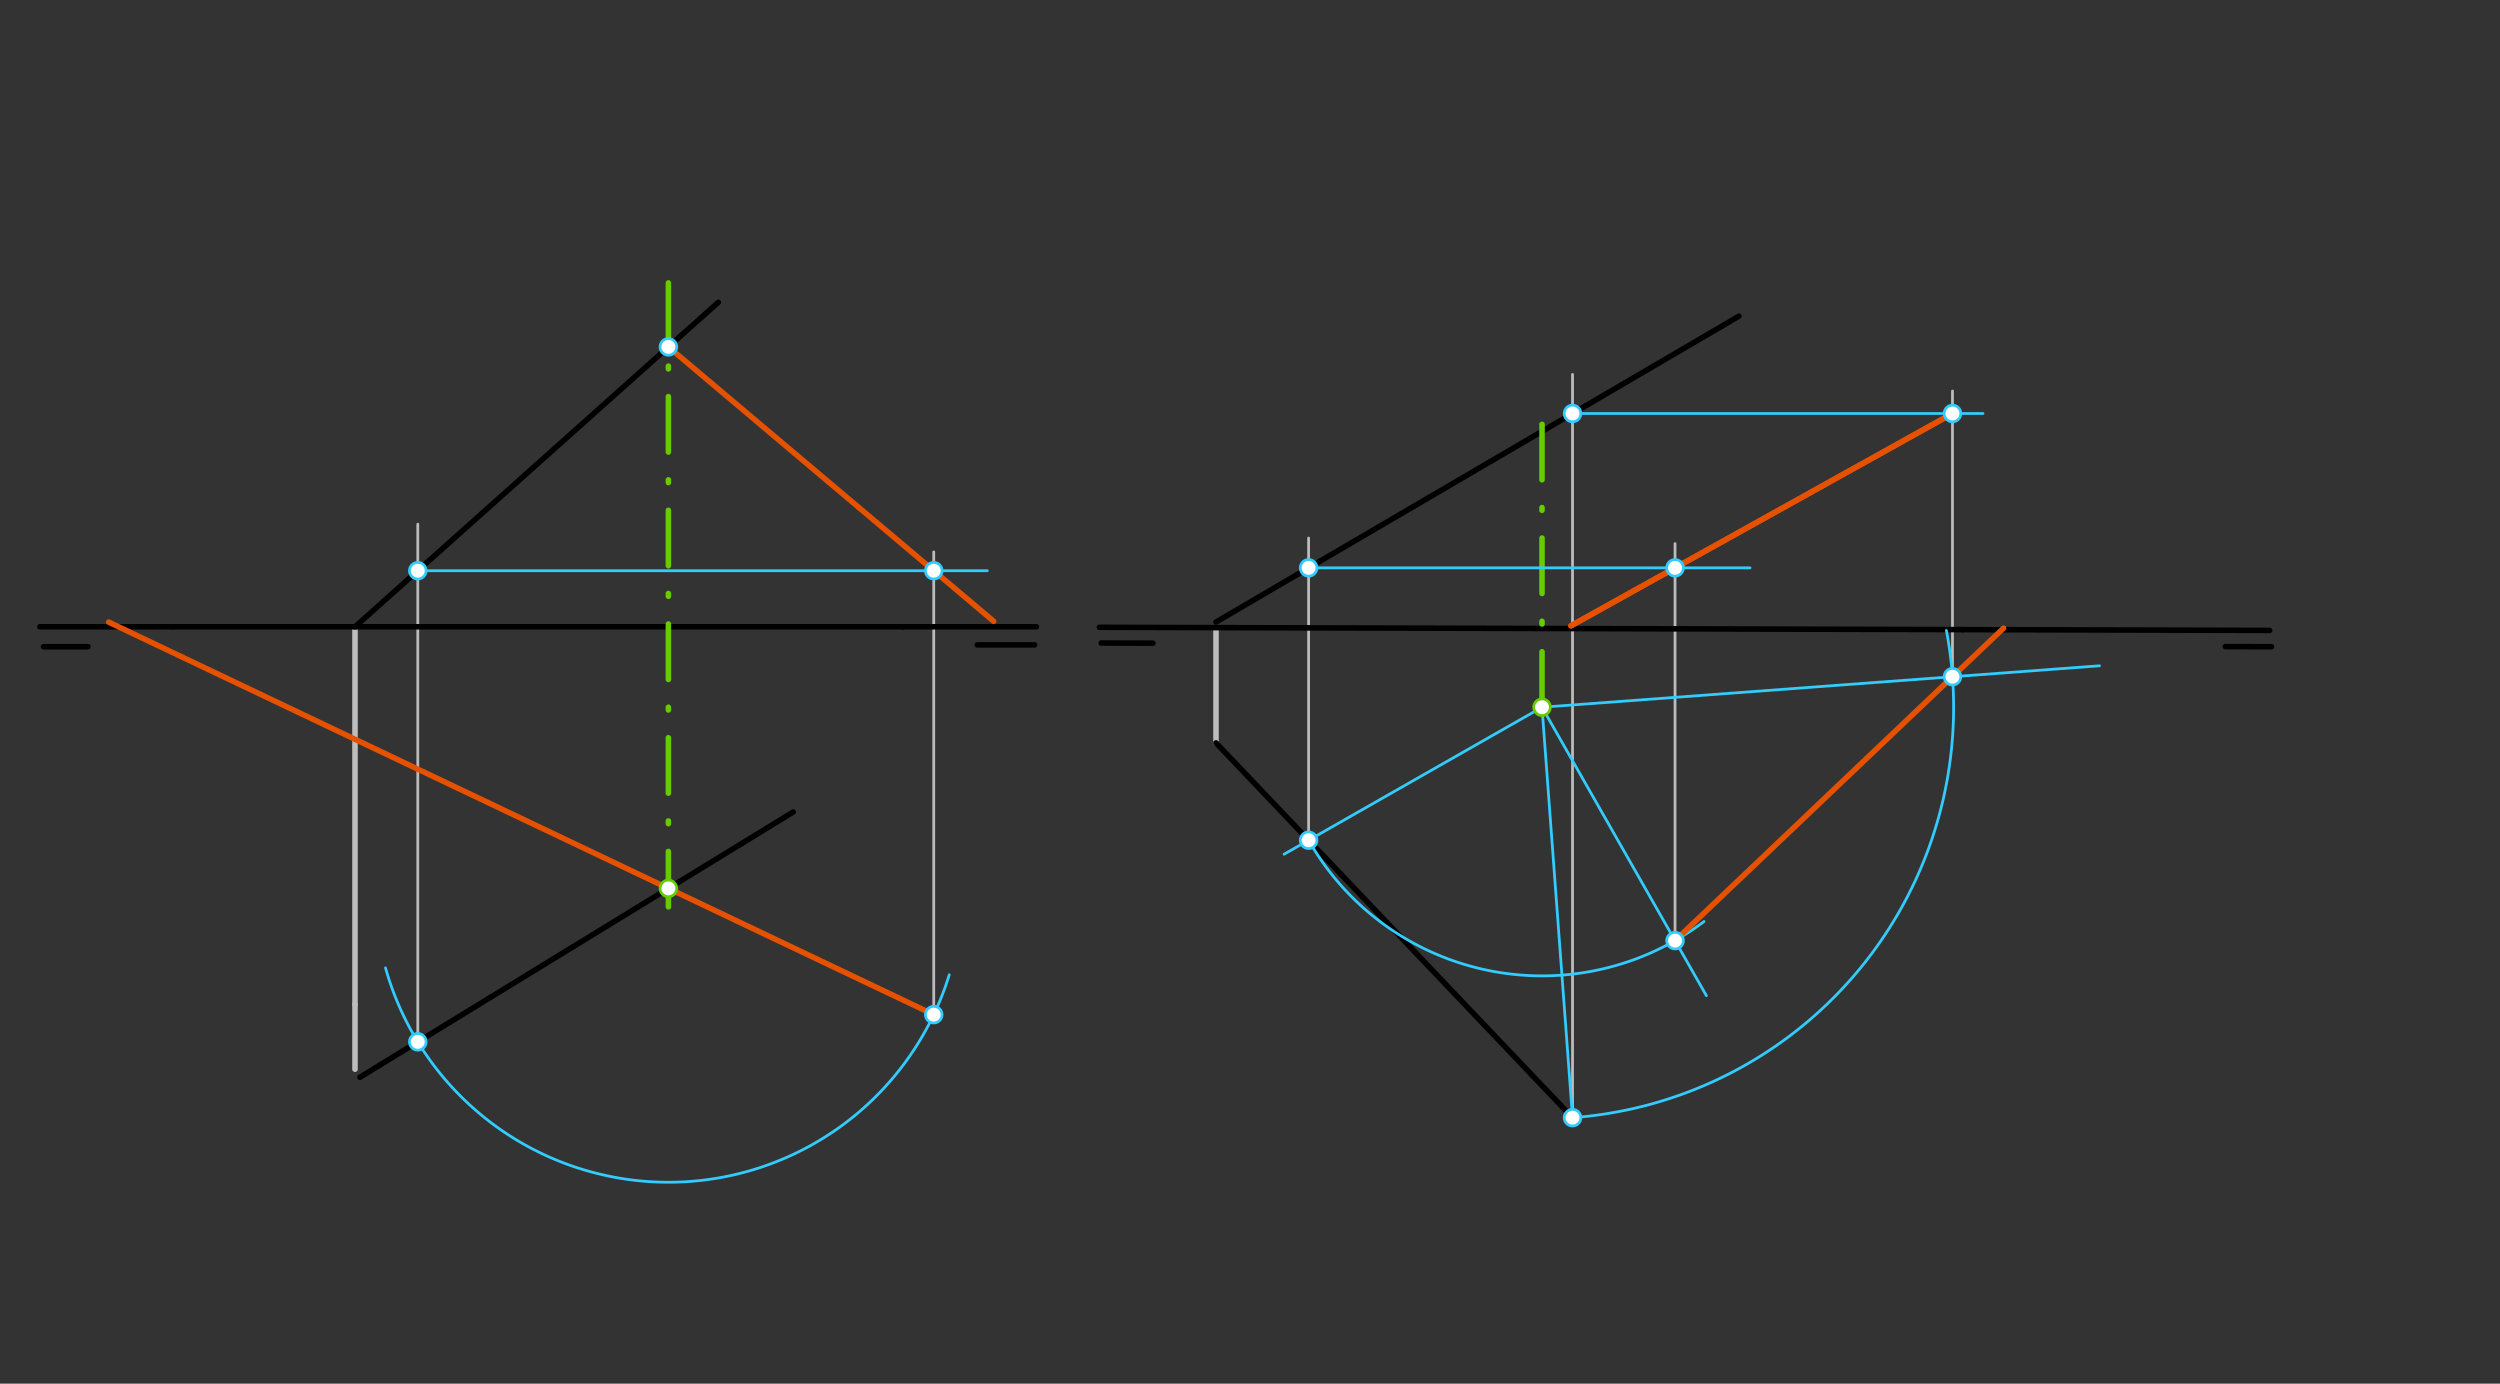 <svg xmlns="http://www.w3.org/2000/svg" class="svg--1it" height="100%" preserveAspectRatio="xMidYMid meet" viewBox="0 0 901.417 498.898" width="100%"><rect x="0" y="0" width="901.417" height="498.898" fill="#333333" stroke="none"/><defs><marker id="marker-arrow" markerHeight="16" markerUnits="userSpaceOnUse" markerWidth="24" orient="auto-start-reverse" refX="24" refY="4" viewBox="0 0 24 8"><path d="M 0 0 L 24 4 L 0 8 z" stroke="inherit"></path></marker></defs><g class="aux-layer--1FB"><g class="element--2qn"><line stroke="#BDBDBD" stroke-dasharray="none" stroke-linecap="round" stroke-width="2" x1="128" x2="128" y1="226" y2="362.188"></line></g><g class="element--2qn"><line stroke="#BDBDBD" stroke-dasharray="none" stroke-linecap="round" stroke-width="2" x1="128" x2="128" y1="362.188" y2="385.521"></line></g><g class="element--2qn"><line stroke="#BDBDBD" stroke-dasharray="none" stroke-linecap="round" stroke-width="2" x1="438.449" x2="438.449" y1="267.856" y2="226.299"></line></g><g class="element--2qn"><line stroke="#bbbbbb" stroke-dasharray="none" stroke-linecap="round" stroke-width="1" x1="150.637" x2="150.637" y1="375.651" y2="189"></line></g><g class="element--2qn"><line stroke="#bbbbbb" stroke-dasharray="none" stroke-linecap="round" stroke-width="1" x1="336.677" x2="336.677" y1="365.846" y2="199"></line></g><g class="element--2qn"><line stroke="#bbbbbb" stroke-dasharray="none" stroke-linecap="round" stroke-width="1" x1="471.841" x2="471.841" y1="302.961" y2="194"></line></g><g class="element--2qn"><line stroke="#bbbbbb" stroke-dasharray="none" stroke-linecap="round" stroke-width="1" x1="567" x2="567" y1="403" y2="135"></line></g><g class="element--2qn"><line stroke="#bbbbbb" stroke-dasharray="none" stroke-linecap="round" stroke-width="1" x1="603.961" x2="603.961" y1="339.159" y2="196"></line></g><g class="element--2qn"><line stroke="#bbbbbb" stroke-dasharray="none" stroke-linecap="round" stroke-width="1" x1="704" x2="704" y1="244" y2="141"></line></g></g><g class="main-layer--3Vd"><g class="element--2qn"><line stroke="#000000" stroke-dasharray="none" stroke-linecap="round" stroke-width="2" x1="128" x2="259" y1="226" y2="109"></line></g><g class="element--2qn"><line stroke="#000000" stroke-dasharray="none" stroke-linecap="round" stroke-width="2" x1="137" x2="286" y1="384" y2="292.776"></line></g><g class="element--2qn"><line stroke="#000000" stroke-dasharray="none" stroke-linecap="round" stroke-width="2" x1="450" x2="567" y1="280" y2="403"></line></g><g class="element--2qn"><line stroke="#000000" stroke-dasharray="none" stroke-linecap="round" stroke-width="2" x1="468" x2="627" y1="207" y2="114"></line></g><g class="element--2qn"><line stroke="#000000" stroke-dasharray="none" stroke-linecap="round" stroke-width="2" x1="325.708" x2="62.375" y1="226" y2="226"></line></g><g class="element--2qn"><line stroke="#000000" stroke-dasharray="none" stroke-linecap="round" stroke-width="2" x1="707.707" x2="396.403" y1="227.014" y2="226.188"></line></g><g class="element--2qn"><line stroke="#000000" stroke-dasharray="none" stroke-linecap="round" stroke-width="2" x1="325.708" x2="373.708" y1="226" y2="226"></line></g><g class="element--2qn"><line stroke="#000000" stroke-dasharray="none" stroke-linecap="round" stroke-width="2" x1="707.707" x2="818.361" y1="227.014" y2="227.307"></line></g><g class="element--2qn"><line stroke="#000000" stroke-dasharray="none" stroke-linecap="round" stroke-width="2" x1="31.708" x2="15.708" y1="233.188" y2="233.188"></line></g><g class="element--2qn"><line stroke="#000000" stroke-dasharray="none" stroke-linecap="round" stroke-width="2" x1="373.042" x2="352.375" y1="232.521" y2="232.521"></line></g><g class="element--2qn"><line stroke="#000000" stroke-dasharray="none" stroke-linecap="round" stroke-width="2" x1="397.042" x2="415.71" y1="231.854" y2="231.904"></line></g><g class="element--2qn"><line stroke="#000000" stroke-dasharray="none" stroke-linecap="round" stroke-width="2" x1="819.042" x2="802.379" y1="233.188" y2="233.143"></line></g><g class="element--2qn"><line stroke="#000000" stroke-dasharray="none" stroke-linecap="round" stroke-width="2" x1="438.449" x2="468" y1="224.285" y2="207"></line></g><g class="element--2qn"><line stroke="#000000" stroke-dasharray="none" stroke-linecap="round" stroke-width="2" x1="137" x2="129.777" y1="384" y2="388.423"></line></g><g class="element--2qn"><line stroke="#000000" stroke-dasharray="none" stroke-linecap="round" stroke-width="2" x1="438.449" x2="450" y1="267.856" y2="280"></line></g><g class="element--2qn"><line stroke="#000000" stroke-dasharray="none" stroke-linecap="round" stroke-width="2" x1="62.375" x2="14.375" y1="226" y2="226"></line></g><g class="element--2qn"><line stroke="#66cc00" stroke-dasharray="20, 10, 1, 10" stroke-linecap="round" stroke-width="2" x1="241" x2="241" y1="102" y2="334"></line></g><g class="element--2qn"><path d="M 139 349 A 105.954 105.954 0 0 0 342.272 351.475" fill="none" stroke="#33ccff" stroke-dasharray="none" stroke-linecap="round" stroke-width="1"></path></g><g class="element--2qn"><line stroke="#E65100" stroke-dasharray="none" stroke-linecap="round" stroke-width="2" x1="336.677" x2="39.18" y1="365.846" y2="224.308"></line></g><g class="element--2qn"><line stroke="#33ccff" stroke-dasharray="none" stroke-linecap="round" stroke-width="1" x1="150.637" x2="356" y1="205.782" y2="205.782"></line></g><g class="element--2qn"><line stroke="#E65100" stroke-dasharray="none" stroke-linecap="round" stroke-width="2" x1="241" x2="358.28" y1="125.076" y2="224.004"></line></g><g class="element--2qn"><line stroke="#66cc00" stroke-dasharray="20, 10, 1, 10" stroke-linecap="round" stroke-width="2" x1="556" x2="556" y1="255" y2="144"></line></g><g class="element--2qn"><line stroke="#33ccff" stroke-dasharray="none" stroke-linecap="round" stroke-width="1" x1="556" x2="463" y1="255" y2="308"></line></g><g class="element--2qn"><line stroke="#33ccff" stroke-dasharray="none" stroke-linecap="round" stroke-width="1" x1="556" x2="567" y1="255" y2="403"></line></g><g class="element--2qn"><line stroke="#33ccff" stroke-dasharray="none" stroke-linecap="round" stroke-width="1" x1="556" x2="615.269" y1="255" y2="359"></line></g><g class="element--2qn"><path d="M 471.841 302.961 A 96.866 96.866 0 0 0 614.407 332.276" fill="none" stroke="#33ccff" stroke-dasharray="none" stroke-linecap="round" stroke-width="1"></path></g><g class="element--2qn"><line stroke="#33ccff" stroke-dasharray="none" stroke-linecap="round" stroke-width="1" x1="556" x2="757" y1="255" y2="240.061"></line></g><g class="element--2qn"><path d="M 567 403 A 148.408 148.408 0 0 0 701.807 227.334" fill="none" stroke="#33ccff" stroke-dasharray="none" stroke-linecap="round" stroke-width="1"></path></g><g class="element--2qn"><line stroke="#33ccff" stroke-dasharray="none" stroke-linecap="round" stroke-width="1" x1="471.841" x2="631" y1="204.753" y2="204.753"></line></g><g class="element--2qn"><line stroke="#E65100" stroke-dasharray="none" stroke-linecap="round" stroke-width="2" x1="603.961" x2="722.415" y1="339.159" y2="226.484"></line></g><g class="element--2qn"><line stroke="#33ccff" stroke-dasharray="none" stroke-linecap="round" stroke-width="1" x1="567" x2="715" y1="149.094" y2="149.094"></line></g><g class="element--2qn"><line stroke="#E65100" stroke-dasharray="none" stroke-linecap="round" stroke-width="2" x1="704" x2="566.438" y1="149.094" y2="225.63"></line></g><g class="element--2qn"><line stroke="#E65100" stroke-dasharray="none" stroke-linecap="round" stroke-width="2" x1="704" x2="566.438" y1="149.094" y2="225.63"></line></g><g class="element--2qn"><circle cx="241" cy="125.076" r="3" stroke="#33ccff" stroke-width="1" fill="#ffffff"></circle>}</g><g class="element--2qn"><circle cx="241" cy="320.327" r="3" stroke="#66cc00" stroke-width="1" fill="#ffffff"></circle>}</g><g class="element--2qn"><circle cx="150.637" cy="375.651" r="3" stroke="#33ccff" stroke-width="1" fill="#ffffff"></circle>}</g><g class="element--2qn"><circle cx="336.677" cy="365.846" r="3" stroke="#33ccff" stroke-width="1" fill="#ffffff"></circle>}</g><g class="element--2qn"><circle cx="150.637" cy="205.782" r="3" stroke="#33ccff" stroke-width="1" fill="#ffffff"></circle>}</g><g class="element--2qn"><circle cx="336.677" cy="205.782" r="3" stroke="#33ccff" stroke-width="1" fill="#ffffff"></circle>}</g><g class="element--2qn"><circle cx="556" cy="255" r="3" stroke="#66cc00" stroke-width="1" fill="#ffffff"></circle>}</g><g class="element--2qn"><circle cx="471.841" cy="302.961" r="3" stroke="#33ccff" stroke-width="1" fill="#ffffff"></circle>}</g><g class="element--2qn"><circle cx="471.841" cy="204.753" r="3" stroke="#33ccff" stroke-width="1" fill="#ffffff"></circle>}</g><g class="element--2qn"><circle cx="567" cy="403" r="3" stroke="#33ccff" stroke-width="1" fill="#ffffff"></circle>}</g><g class="element--2qn"><circle cx="567" cy="149.094" r="3" stroke="#33ccff" stroke-width="1" fill="#ffffff"></circle>}</g><g class="element--2qn"><circle cx="603.961" cy="339.159" r="3" stroke="#33ccff" stroke-width="1" fill="#ffffff"></circle>}</g><g class="element--2qn"><circle cx="704" cy="244" r="3" stroke="#33ccff" stroke-width="1" fill="#ffffff"></circle>}</g><g class="element--2qn"><circle cx="603.961" cy="204.753" r="3" stroke="#33ccff" stroke-width="1" fill="#ffffff"></circle>}</g><g class="element--2qn"><circle cx="704" cy="149.094" r="3" stroke="#33ccff" stroke-width="1" fill="#ffffff"></circle>}</g></g><g class="snaps-layer--2PT"></g><g class="temp-layer--rAP"></g></svg>